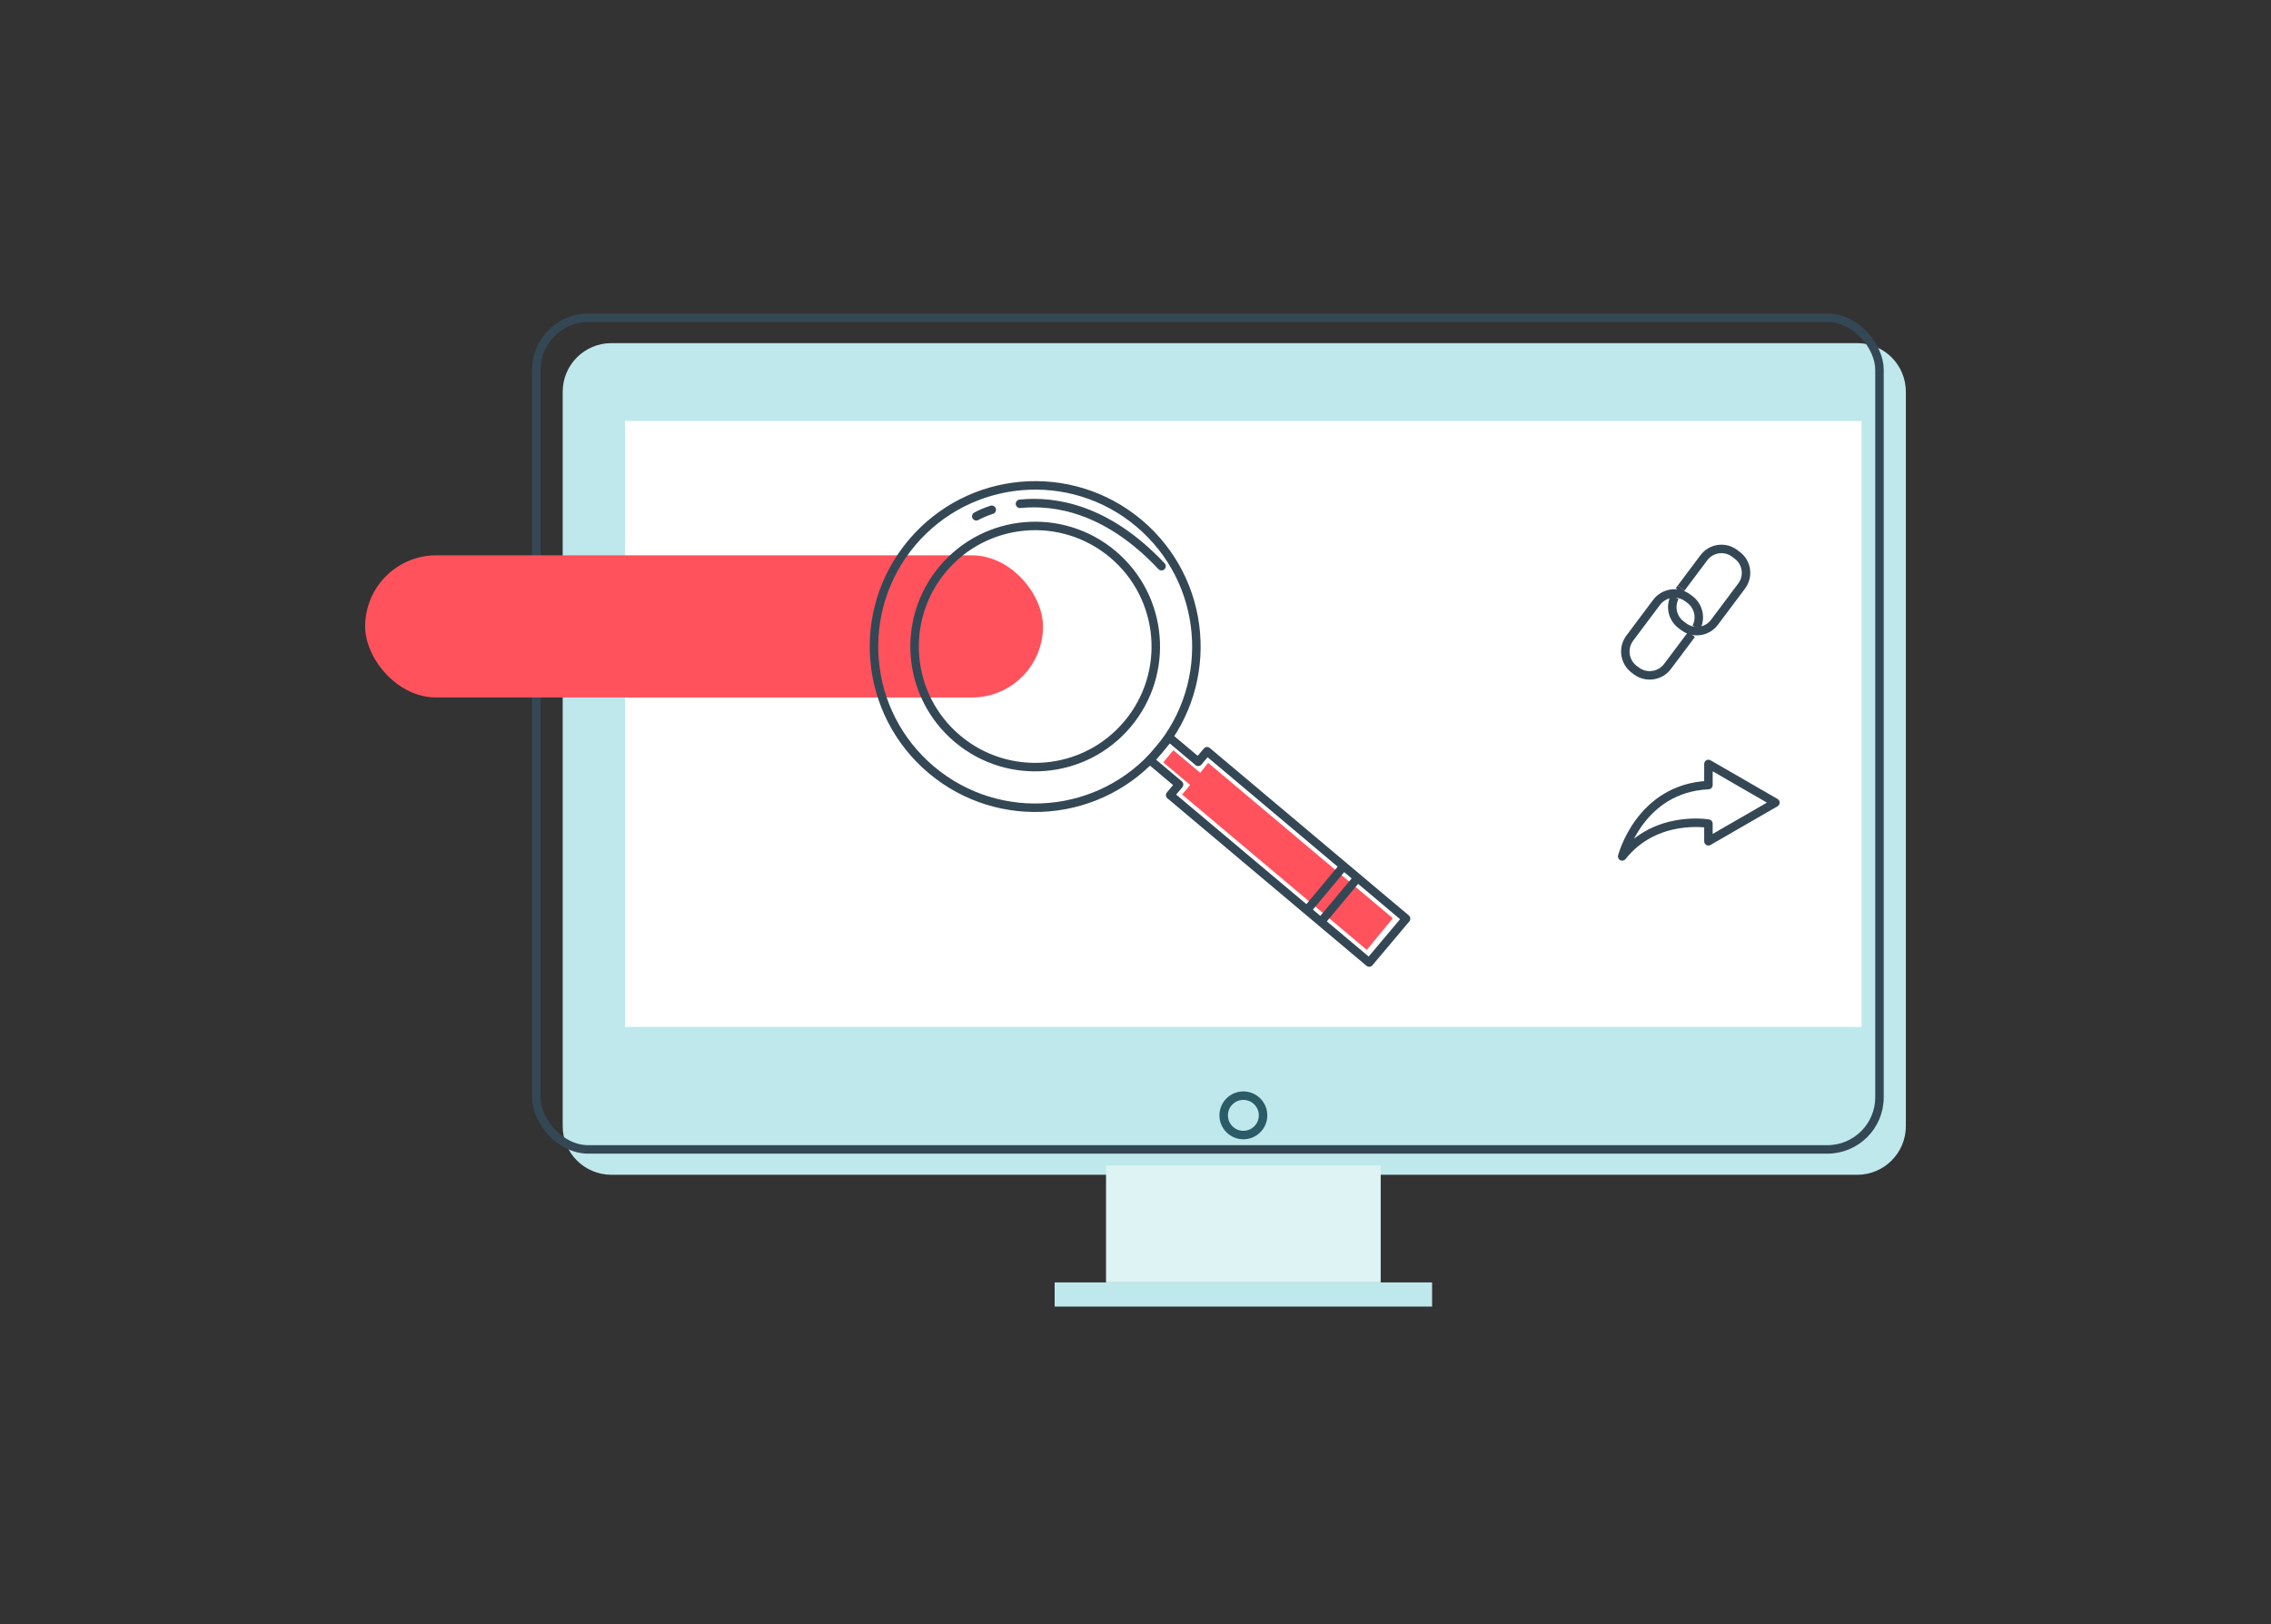 <?xml version="1.0" encoding="UTF-8"?>
<svg xmlns="http://www.w3.org/2000/svg" id="Layer_1" viewBox="0 0 535.34 382.954">
  <rect x="0" y="0" width="535.34" height="382.954" fill="#333333" stroke="none"/>
  <defs>
    <style>.cls-1,.cls-2{stroke-linecap:round;}.cls-1,.cls-2,.cls-3,.cls-4{fill:none;stroke-width:2px;}.cls-1,.cls-2,.cls-4{stroke-linejoin:round;}.cls-1,.cls-3,.cls-4{stroke:#344755;}.cls-2{stroke:#2b5b66;}.cls-3{stroke-miterlimit:10;}.cls-5{fill:#def3f4;}.cls-5,.cls-6,.cls-7,.cls-8{stroke-width:0px;}.cls-6{fill:#bee8ec;}.cls-7{fill:#fff;}.cls-8{fill:#ff525c;}</style>
  </defs>
  <path id="Path_18801" class="cls-6" d="m437.792,276.968H144.114c-6.335,0-11.471-5.135-11.472-11.47V92.369c0-6.336,5.136-11.472,11.472-11.472h293.678c6.336,0,11.472,5.136,11.472,11.472h0v173.127c0,6.335-5.135,11.471-11.47,11.472h-.002"></path>
  <rect id="Rectangle_698" class="cls-3" x="126.426" y="74.915" width="316.622" height="196.071" rx="12.29" ry="12.29"></rect>
  <circle id="Ellipse_86" class="cls-2" cx="293.098" cy="262.957" r="4.642"></circle>
  <rect id="Rectangle_699" class="cls-5" x="260.725" y="274.782" width="64.745" height="27.559"></rect>
  <rect id="Rectangle_700" class="cls-6" x="248.611" y="302.341" width="88.974" height="5.698"></rect>
  <rect id="Rectangle_701" class="cls-7" x="147.361" y="99.259" width="291.476" height="142.841"></rect>
  <rect class="cls-8" x="86.076" y="130.927" width="159.792" height="33.512" rx="16.756" ry="16.756"></rect>
  <path id="Path_18802" class="cls-8" d="m284.791,179.857l-1.863,2.345-6.335-5.331-2.375,2.862,6.335,5.331-1.9,2.248,43.534,36.633,6.141-7.454-43.537-36.634Z"></path>
  <path id="Path_18803" class="cls-1" d="m284.546,177.116l-2.094,2.488-6.825-5.743-4.513,5.362,6.825,5.744-2.094,2.488,46.909,39.473,8.7-10.339-46.908-39.473Z"></path>
  <path id="Path_18804" class="cls-1" d="m214.95,127.962c-13.514,16.057-11.453,40.028,4.603,53.543s40.028,11.453,53.543-4.603c13.514-16.057,11.453-40.028-4.603-53.543-.002-.002-.004-.003-.006-.005-16.057-13.509-40.025-11.446-53.537,4.608Zm50.826,42.769c-10.109,12.014-28.044,13.559-40.058,3.45-12.014-10.109-13.559-28.044-3.45-40.058,10.109-12.014,28.043-13.559,40.058-3.45,12.015,10.109,13.56,28.043,3.451,40.058,0,0,0,0,0,0h-.001Z"></path>
  <line id="Line_25" class="cls-1" x1="311.466" y1="217.227" x2="319.743" y2="207.312"></line>
  <line id="Line_26" class="cls-1" x1="308.175" y1="214.458" x2="316.452" y2="204.543"></line>
  <path id="Path_18805" class="cls-1" d="m240.434,118.778c8.276-.846,20.591,1.124,33.374,14.712"></path>
  <path id="Path_18806" class="cls-1" d="m230.134,121.722c1.167-.624,2.389-1.138,3.651-1.535"></path>
  <g id="Group_2079">
    <path id="Path_10556" class="cls-3" d="m398.746,149.569l-5.658,7.548c-1.741,2.324-5.035,2.796-7.359,1.056,0,0,0,0,0,0l-.49-.367c-2.323-1.741-2.795-5.036-1.054-7.359,0,0,0,0,0,0l6.314-8.425c1.74-2.324,5.035-2.797,7.359-1.057,0,0,.002.001.002.002l.49.367c2.058,1.542,2.699,4.345,1.516,6.628"></path>
    <line id="Line_24" class="cls-3" x1="395.824" y1="139.266" x2="396.28" y2="138.658"></line>
    <path id="Path_10557" class="cls-3" d="m396.28,138.658l5.374-7.171c1.714-2.286,4.955-2.75,7.242-1.037l.623.467c2.287,1.713,2.751,4.956,1.038,7.242,0,0,0,0,0,0l-6.412,8.559c-1.713,2.287-4.956,2.752-7.243,1.039,0,0-.001-.001-.002-.002l-.623-.467c-2.022-1.517-2.653-4.272-1.492-6.517"></path>
  </g>
  <path class="cls-4" d="m410.621,184.668l-7.894-4.558v4.981c-16.188.732-20.329,16.819-20.329,16.819,7.906-9.932,20.329-7.727,20.329-7.727v4.158l7.894-4.558,7.894-4.558-7.894-4.558Z"></path>
</svg>
